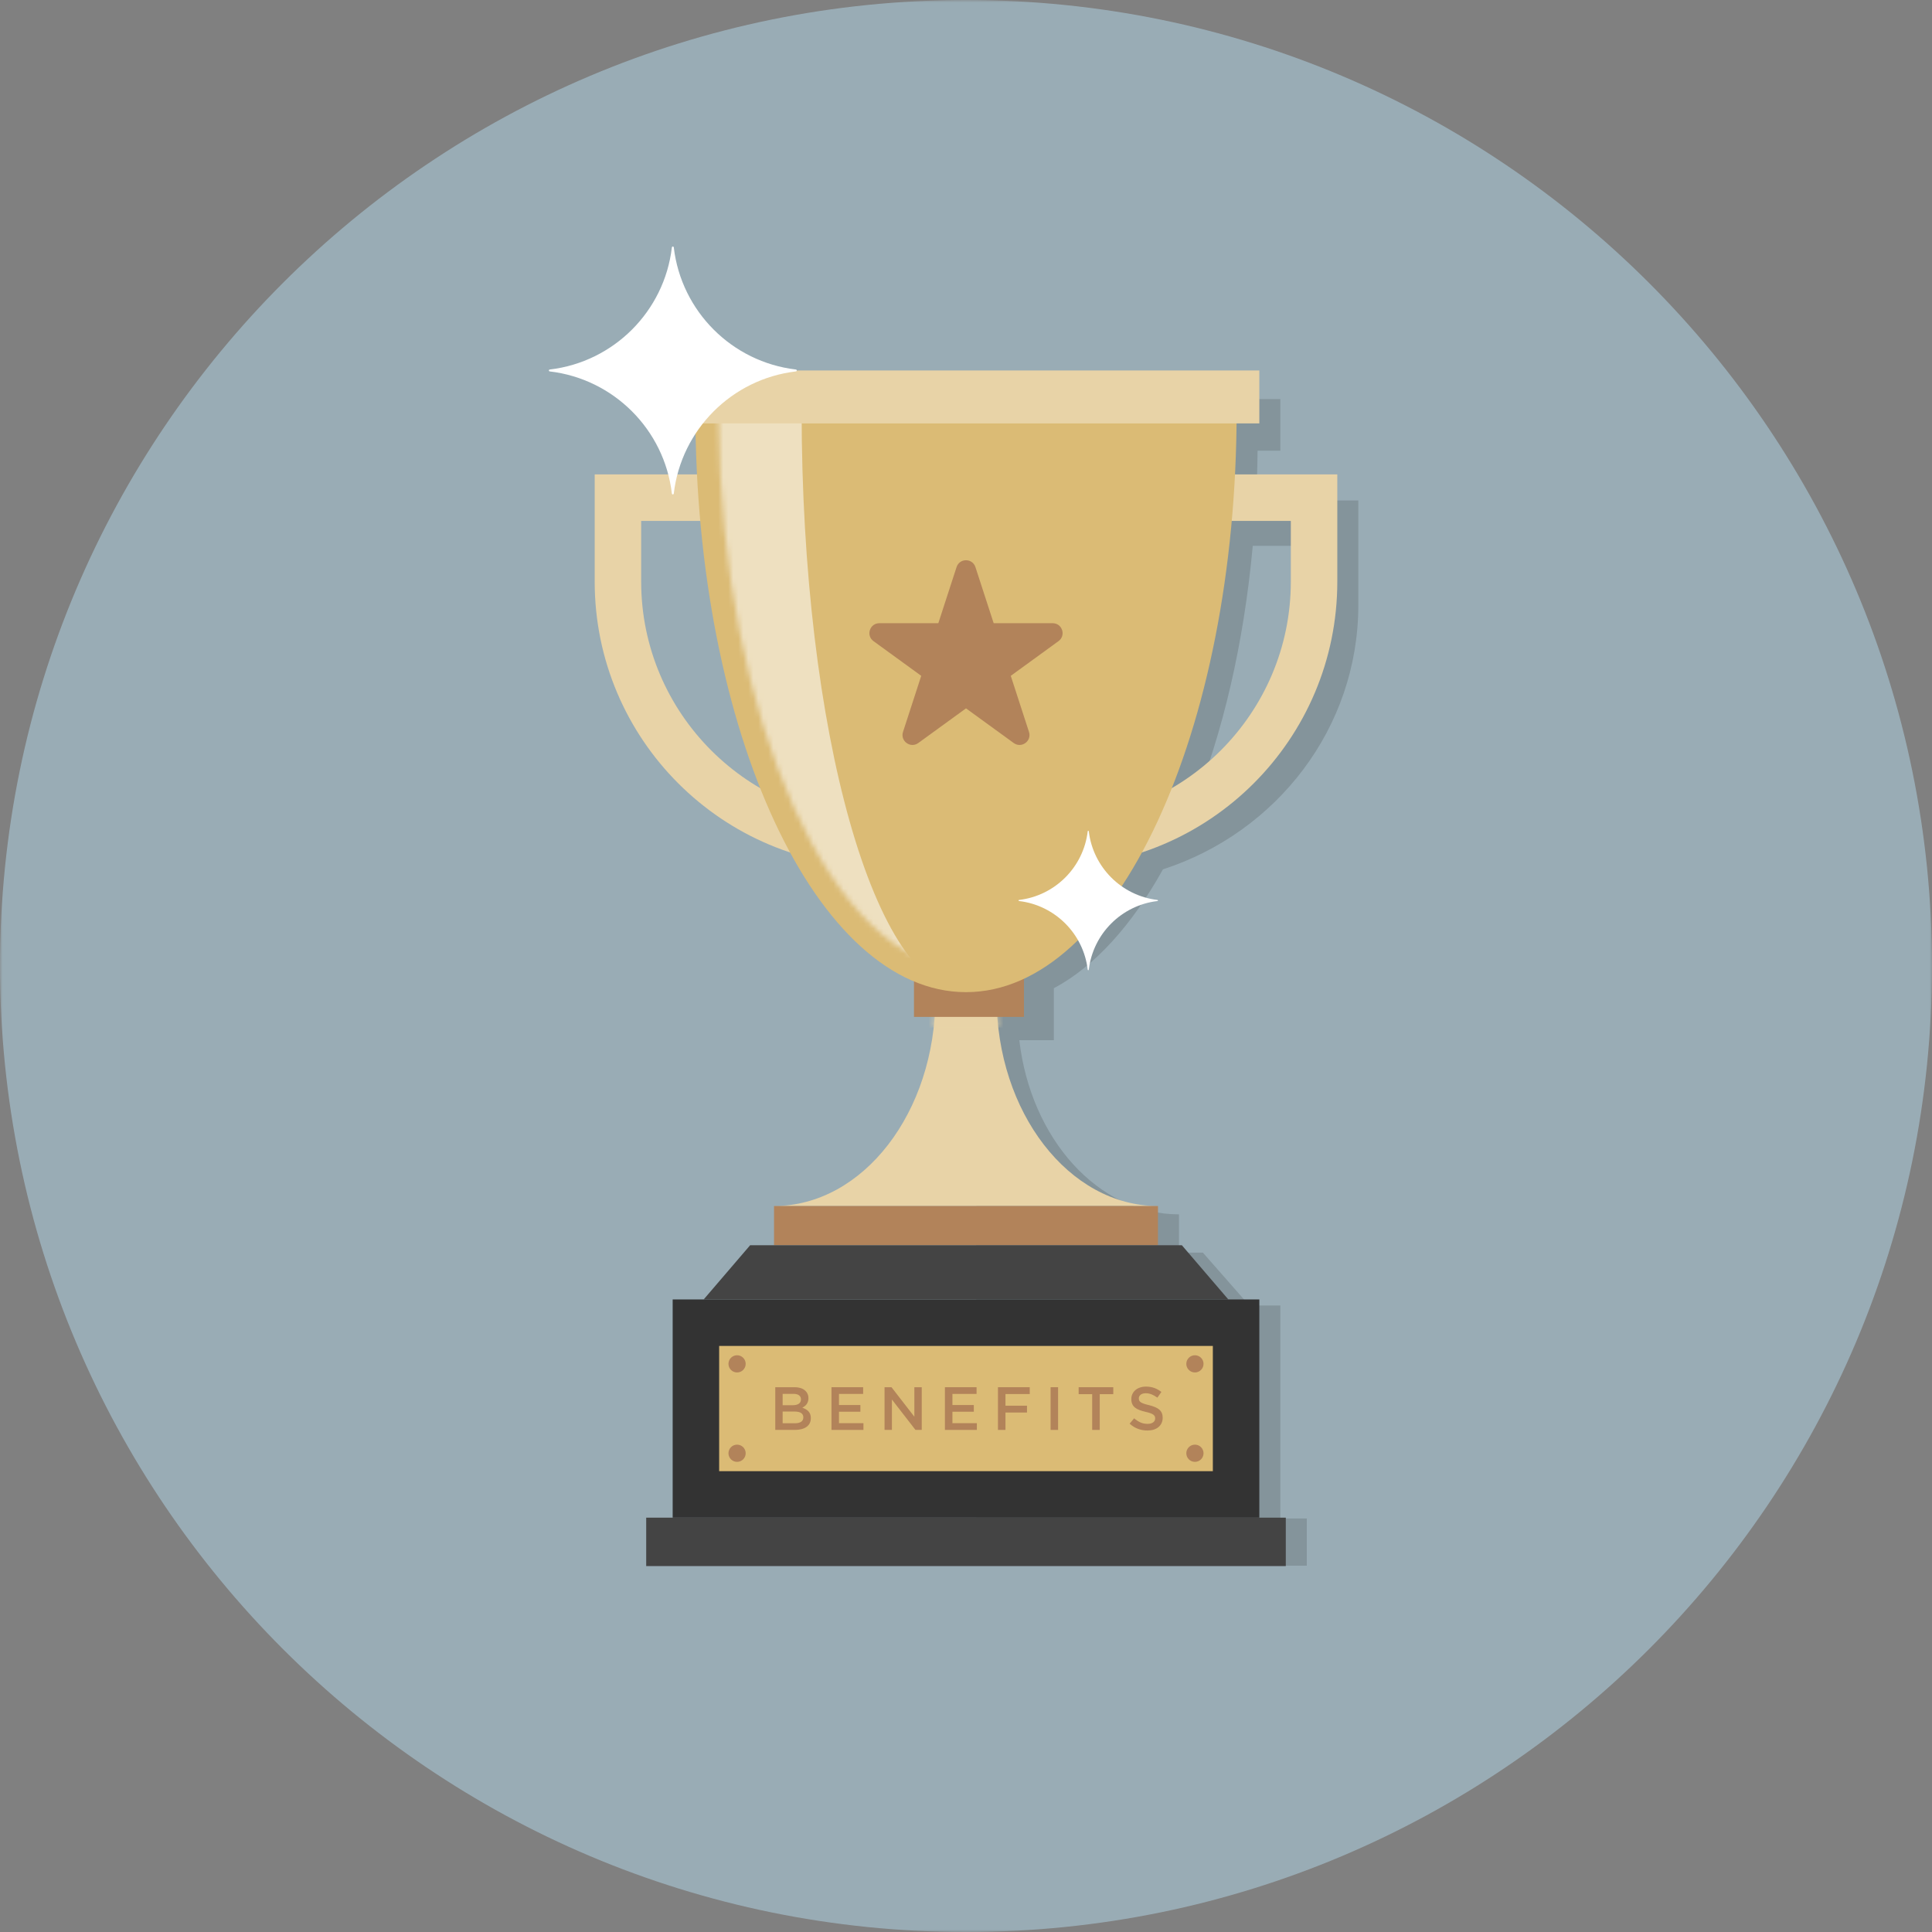 <?xml version="1.0" encoding="UTF-8"?>
<svg width="386px" height="386px" viewBox="0 0 386 386" version="1.1" xmlns="http://www.w3.org/2000/svg" xmlns:xlink="http://www.w3.org/1999/xlink">
    <rect x="0" y="0" width="386" height="386" fill="#808080" stroke="none"/>
    <!-- Generator: Sketch 46 (44423) - http://www.bohemiancoding.com/sketch -->
    <title>Illustration FPO</title>
    <desc>Created with Sketch.</desc>
    <defs>
        <polygon id="path-1" points="193 0 0 0 0 386 193 386 386 386 386 0"></polygon>
        <path d="M0.549,18.291 C0.774,16.307 0.89,14.279 0.89,12.216 L0.89,0.626 L13.11,0.626 L13.11,12.216 C13.11,14.279 13.226,16.307 13.451,18.291 L0.549,18.291 L0.549,18.291 Z" id="path-3"></path>
        <path d="M50,0.948 L0.583,0.948 C1.058,60.578 23.494,110.584 50,110.584 L50,0.948 L50,0.948 Z" id="path-5"></path>
    </defs>
    <g id="AgileOne-—-Master" stroke="none" stroke-width="1" fill="none" fill-rule="evenodd">
        <g id="AgileOne-Our-Suppliers-—-1280" transform="translate(-149, -2315)">
            <g id="Module-04" transform="translate(0, 2083)">
                <g id="Illustration-FPO" transform="translate(149, 232)">
                    <g id="Page-1">
                        <g id="Group-10">
                            <g id="Group-3">
                                <mask id="mask-2" fill="white">
                                    <use xlink:href="#path-1"></use>
                                </mask>
                                <g id="Clip-2"></g>
                                <path d="M386,193 C386,299.591 299.591,386 193,386 C86.409,386 -0,299.591 -0,193 C-0,86.409 86.409,0 193,0 C299.591,0 386,86.409 386,193" id="Fill-1" fill="#99ACB5" mask="url(#mask-2)"></path>
                            </g>
                            <path d="M262.097,109.053 L262.097,120.886 C262.097,138.052 252.528,153.075 238.323,161.151 C244.28,146.529 248.494,128.693 250.293,109.053 L262.097,109.053 Z M251.255,90.048 L255.804,90.048 L255.804,79.728 L195.049,79.728 L195.049,312.818 L261.091,312.818 L261.091,303.379 L255.804,303.379 L255.804,260.837 L249.613,260.837 L240.326,250.265 L235.555,250.265 L235.555,242.622 C219.367,242.622 205.93,227.479 203.651,207.823 L210.548,207.823 L210.548,197.443 C218.718,193.093 226.144,184.84 232.353,173.688 C255.028,166.341 271.384,145.479 271.384,120.886 L271.384,99.991 L250.943,99.991 C251.114,96.716 251.22,93.401 251.255,90.048 L251.255,90.048 Z" id="Fill-4" fill="#84949B"></path>
                            <path d="M267.185,94.784 L118.815,94.784 L118.815,116.198 C118.815,147.682 144.338,173.205 175.822,173.205 L210.178,173.205 C241.662,173.205 267.185,147.682 267.185,116.198 L267.185,94.784 Z M257.898,104.071 L257.898,116.198 C257.898,142.511 236.491,163.918 210.178,163.918 L175.822,163.918 C149.509,163.918 128.102,142.511 128.102,116.198 L128.102,104.071 L257.898,104.071 L257.898,104.071 Z" id="Fill-6" fill="#E8D3A7"></path>
                            <path d="M199.109,199.216 L199.109,187.626 L186.89,187.626 L186.89,199.216 C186.89,222.229 172.426,240.953 154.644,240.953 L231.355,240.953 C213.573,240.953 199.109,222.229 199.109,199.216" id="Fill-8" fill="#E8D3A7"></path>
                        </g>
                        <g id="Group-13" transform="translate(186, 187)">
                            <mask id="mask-4" fill="white">
                                <use xlink:href="#path-3"></use>
                            </mask>
                            <g id="Clip-12"></g>
                            <polygon id="Fill-11" fill="#E8D3A7" mask="url(#mask-4)" points="-6.35 18.291 20.349 18.291 20.349 -4.896 -6.35 -4.896"></polygon>
                        </g>
                        <g id="Group-28" transform="translate(129, 74)">
                            <polygon id="Fill-14" fill="#B2835A" points="25.644 174.787 102.356 174.787 102.356 166.954 25.644 166.954"></polygon>
                            <polygon id="Fill-16" fill="#EEE0C0" points="11.552 10.595 28.449 10.595 28.449 0.018 11.552 0.018"></polygon>
                            <polygon id="Fill-17" fill="#444444" points="116.414 185.621 11.586 185.621 20.873 174.787 107.127 174.787"></polygon>
                            <polygon id="Fill-18" fill="#333333" points="5.395 229.218 122.605 229.218 122.605 185.621 5.395 185.621"></polygon>
                            <polygon id="Fill-19" fill="#444444" points="0.107 238.891 127.892 238.891 127.892 229.218 0.107 229.218"></polygon>
                            <polygon id="Fill-20" fill="#DBBB75" points="14.682 219.931 113.318 219.931 113.318 194.908 14.682 194.908"></polygon>
                            <path d="M19.983,198.489 C19.983,199.439 19.213,200.209 18.263,200.209 C17.313,200.209 16.542,199.439 16.542,198.489 C16.542,197.539 17.313,196.769 18.263,196.769 C19.213,196.769 19.983,197.539 19.983,198.489" id="Fill-21" fill="#B2835A"></path>
                            <path d="M19.983,216.35 C19.983,217.3 19.213,218.07 18.263,218.07 C17.313,218.07 16.542,217.3 16.542,216.35 C16.542,215.4 17.313,214.63 18.263,214.63 C19.213,214.63 19.983,215.4 19.983,216.35" id="Fill-22" fill="#B2835A"></path>
                            <path d="M111.457,198.489 C111.457,199.439 110.687,200.209 109.737,200.209 C108.787,200.209 108.016,199.439 108.016,198.489 C108.016,197.539 108.787,196.769 109.737,196.769 C110.687,196.769 111.457,197.539 111.457,198.489" id="Fill-23" fill="#B2835A"></path>
                            <path d="M111.457,216.35 C111.457,217.3 110.687,218.07 109.737,218.07 C108.787,218.07 108.016,217.3 108.016,216.35 C108.016,215.4 108.787,214.63 109.737,214.63 C110.687,214.63 111.457,215.4 111.457,216.35" id="Fill-24" fill="#B2835A"></path>
                            <polygon id="Fill-25" fill="#B2835A" points="53.606 129.17 75.582 129.17 75.582 108.973 53.606 108.973"></polygon>
                            <path d="M9.961,5.306 C9.952,6.209 9.929,7.106 9.929,8.014 C9.929,72.197 34.138,124.226 64,124.226 C93.863,124.226 118.071,72.197 118.071,8.014 C118.071,7.106 118.048,6.209 118.039,5.306 L9.961,5.306 Z" id="Fill-26" fill="#DBBB75"></path>
                            <path d="M65.885,39.303 L69.528,50.511 L81.314,50.512 C83.234,50.512 84.032,52.97 82.478,54.098 L72.945,61.026 L76.585,72.235 C77.18,74.061 75.088,75.58 73.534,74.451 L64.001,67.525 L54.465,74.451 C52.911,75.58 50.821,74.061 51.414,72.235 L55.056,61.026 L45.522,54.098 C43.968,52.97 44.767,50.512 46.687,50.512 L58.472,50.511 L62.114,39.303 C62.709,37.476 65.291,37.476 65.885,39.303" id="Fill-27" fill="#B2835A"></path>
                        </g>
                        <g id="Group-31" transform="translate(143, 83)">
                            <mask id="mask-6" fill="white">
                                <use xlink:href="#path-5"></use>
                            </mask>
                            <g id="Clip-30"></g>
                            <path d="M17.158,-0.985 C17.158,-1.893 17.172,-2.79 17.178,-3.693 L-4.039,-3.693 C-4.048,-2.79 -4.071,-1.893 -4.071,-0.985 C-4.071,63.197 20.137,115.227 50,115.227 C31.862,115.227 17.158,63.197 17.158,-0.985" id="Fill-29" fill="#EEE0C0" mask="url(#mask-6)"></path>
                        </g>
                        <g id="Group-44" transform="translate(109, 49)">
                            <polygon id="Fill-32" fill="#E8D3A7" points="25.427 35.594 142.605 35.594 142.605 25.017 25.427 25.017"></polygon>
                            <path d="M50.002,24.825 C37.244,23.322 27.123,13.201 25.62,0.443 C25.59,0.191 25.264,0.191 25.234,0.443 C23.731,13.201 13.611,23.322 0.852,24.825 C0.6,24.854 0.6,25.181 0.852,25.21 C13.611,26.714 23.731,36.834 25.234,49.593 C25.264,49.845 25.59,49.845 25.62,49.593 C27.123,36.834 37.244,26.714 50.002,25.21 C50.254,25.181 50.254,24.854 50.002,24.825" id="Fill-34" fill="#FFFFFF"></path>
                            <path d="M122.249,130.804 C115.072,129.958 109.38,124.265 108.534,117.089 C108.518,116.948 108.334,116.948 108.317,117.089 C107.472,124.265 101.779,129.958 94.603,130.804 C94.461,130.821 94.461,131.004 94.603,131.021 C101.779,131.866 107.472,137.559 108.317,144.736 C108.334,144.877 108.518,144.877 108.534,144.736 C109.38,137.559 115.072,131.866 122.249,131.021 C122.391,131.004 122.391,130.821 122.249,130.804" id="Fill-35" fill="#FFFFFF"></path>
                            <path d="M51.498,234.162 C51.498,233.797 51.354,233.515 51.066,233.315 C50.777,233.117 50.337,233.017 49.744,233.017 L47.368,233.017 L47.368,235.356 L49.853,235.356 C50.365,235.356 50.767,235.259 51.06,235.064 C51.352,234.869 51.498,234.576 51.498,234.186 L51.498,234.162 Z M51.023,230.568 C51.023,230.227 50.895,229.961 50.639,229.769 C50.383,229.579 50.012,229.483 49.524,229.483 L47.368,229.483 L47.368,231.75 L49.415,231.75 C49.902,231.75 50.292,231.654 50.584,231.463 C50.877,231.273 51.023,230.982 51.023,230.592 L51.023,230.568 Z M45.894,228.155 L49.719,228.155 C50.702,228.155 51.445,228.408 51.949,228.911 C52.331,229.292 52.522,229.764 52.522,230.324 L52.522,230.349 C52.522,230.608 52.487,230.838 52.418,231.037 C52.349,231.236 52.259,231.411 52.15,231.561 C52.04,231.711 51.91,231.843 51.76,231.957 C51.61,232.071 51.458,232.168 51.303,232.249 C51.555,232.339 51.785,232.442 51.991,232.56 C52.199,232.678 52.377,232.818 52.528,232.98 C52.678,233.143 52.794,233.333 52.875,233.553 C52.956,233.772 52.997,234.028 52.997,234.32 L52.997,234.345 C52.997,234.726 52.921,235.064 52.772,235.356 C52.621,235.648 52.408,235.892 52.132,236.087 C51.856,236.282 51.523,236.43 51.133,236.532 C50.743,236.634 50.312,236.684 49.842,236.684 L45.894,236.684 L45.894,228.155 Z" id="Fill-36" fill="#B2835A"></path>
                            <polygon id="Fill-37" fill="#B2835A" points="57.126 228.155 63.449 228.155 63.449 229.495 58.625 229.495 58.625 231.713 62.901 231.713 62.901 233.053 58.625 233.053 58.625 235.343 63.511 235.343 63.511 236.684 57.126 236.684"></polygon>
                            <polygon id="Fill-38" fill="#B2835A" points="67.726 228.155 69.115 228.155 73.684 234.052 73.684 228.155 75.158 228.155 75.158 236.684 73.903 236.684 69.2 230.616 69.2 236.684 67.726 236.684"></polygon>
                            <polygon id="Fill-39" fill="#B2835A" points="79.787 228.155 86.11 228.155 86.11 229.495 81.286 229.495 81.286 231.713 85.562 231.713 85.562 233.053 81.286 233.053 81.286 235.343 86.172 235.343 86.172 236.684 79.787 236.684"></polygon>
                            <polygon id="Fill-40" fill="#B2835A" points="90.387 228.155 96.735 228.155 96.735 229.52 91.886 229.52 91.886 231.847 96.186 231.847 96.186 233.212 91.886 233.212 91.886 236.684 90.387 236.684"></polygon>
                            <polygon id="Fill-41" fill="#B2835A" points="100.901 236.684 102.4 236.684 102.4 228.155 100.901 228.155"></polygon>
                            <polygon id="Fill-42" fill="#B2835A" points="109.21 229.544 106.505 229.544 106.505 228.155 113.425 228.155 113.425 229.544 110.721 229.544 110.721 236.684 109.21 236.684"></polygon>
                            <path d="M120.248,236.805 C119.59,236.805 118.96,236.693 118.36,236.471 C117.759,236.247 117.202,235.904 116.691,235.441 L117.592,234.368 C118.006,234.726 118.426,235 118.853,235.191 C119.279,235.382 119.756,235.477 120.285,235.477 C120.748,235.477 121.115,235.378 121.387,235.179 C121.659,234.98 121.795,234.722 121.795,234.405 L121.795,234.381 C121.795,234.227 121.769,234.091 121.716,233.973 C121.663,233.855 121.566,233.743 121.424,233.638 C121.282,233.532 121.087,233.435 120.839,233.345 C120.591,233.256 120.269,233.167 119.87,233.077 C119.415,232.972 119.011,232.852 118.658,232.718 C118.305,232.584 118.008,232.421 117.769,232.23 C117.529,232.039 117.346,231.806 117.221,231.53 C117.094,231.254 117.032,230.92 117.032,230.531 L117.032,230.507 C117.032,230.141 117.105,229.806 117.251,229.501 C117.397,229.197 117.598,228.937 117.854,228.722 C118.11,228.507 118.417,228.338 118.774,228.216 C119.131,228.094 119.521,228.033 119.944,228.033 C120.569,228.033 121.131,228.124 121.631,228.307 C122.13,228.49 122.599,228.756 123.038,229.105 L122.234,230.239 C121.844,229.954 121.458,229.737 121.077,229.586 C120.695,229.436 120.309,229.361 119.919,229.361 C119.481,229.361 119.139,229.459 118.896,229.654 C118.652,229.848 118.53,230.088 118.53,230.372 L118.53,230.396 C118.53,230.559 118.559,230.703 118.616,230.829 C118.672,230.955 118.778,231.069 118.932,231.17 C119.086,231.272 119.293,231.368 119.554,231.456 C119.814,231.546 120.151,231.639 120.565,231.737 C121.011,231.851 121.406,231.977 121.746,232.115 C122.088,232.253 122.374,232.421 122.606,232.62 C122.837,232.819 123.01,233.051 123.124,233.315 C123.237,233.579 123.294,233.886 123.294,234.234 L123.294,234.259 C123.294,234.657 123.219,235.014 123.069,235.331 C122.918,235.648 122.709,235.916 122.441,236.135 C122.173,236.354 121.852,236.521 121.478,236.635 C121.105,236.748 120.695,236.805 120.248,236.805" id="Fill-43" fill="#B2835A"></path>
                        </g>
                    </g>
                </g>
            </g>
        </g>
    </g>
</svg>